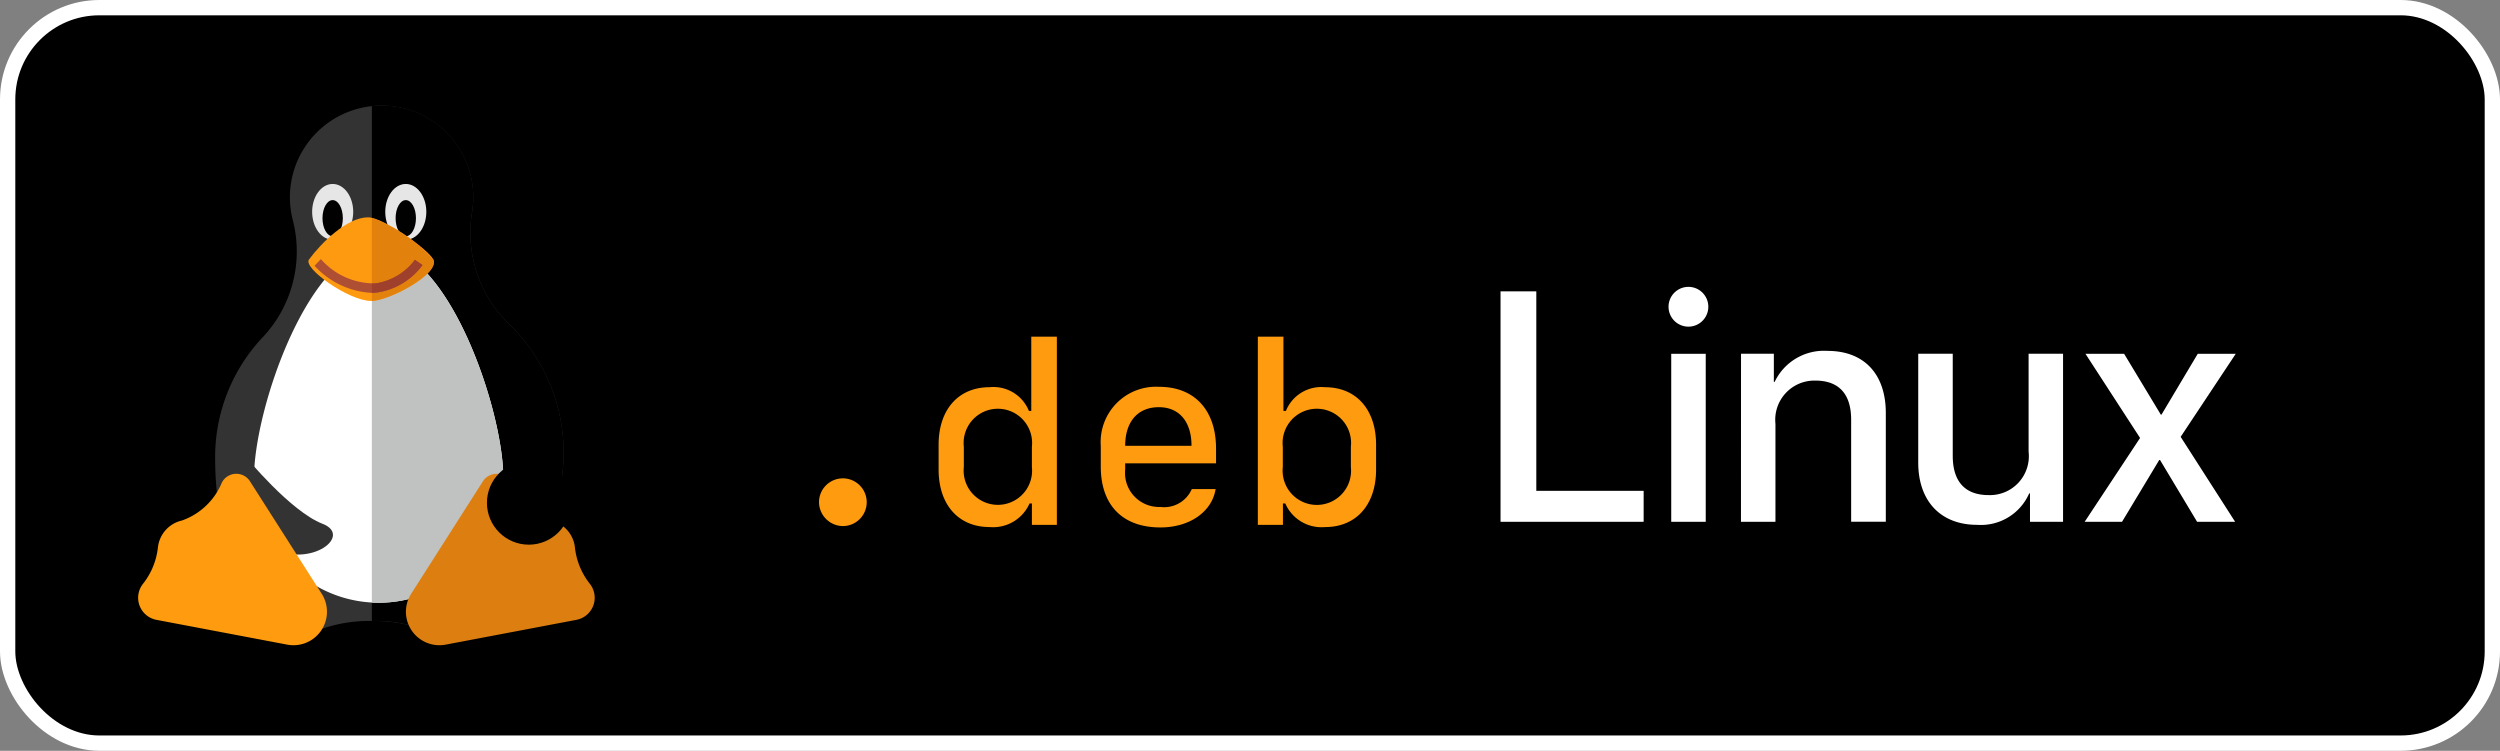 <svg xmlns="http://www.w3.org/2000/svg" width="163.378" height="49.064" viewBox="0 0 163.378 49.064"><rect x="0" y="0" width="163.378" height="49.064" fill="#808080" stroke="none"/><defs><style>.a{stroke:#fff;stroke-miterlimit:10;}.b{fill:#333;}.c{fill:#fff;}.d{fill:#c0c2c1;}.e{fill:#e6e6e6;}.f{fill:#000100;}.g{fill:#fe9a0f;}.h{fill:#e2810c;}.i{fill:#dd7f10;}.j{fill:#ae4e32;}.k{fill:#9e402b;}.l{fill:#fe9b0e;}</style></defs><g transform="translate(-21.277 -651.581)"><rect class="a" width="162.378" height="48.064" rx="5.995" transform="translate(21.777 652.081)"/><path class="b" d="M54.679,672.889a8.315,8.315,0,0,1-2.544-7.5,5.991,5.991,0,1,0-11.731.544,8.183,8.183,0,0,1-1.915,7.641,11.419,11.419,0,0,0-3.153,7.835c0,6.984,2.718,10.349,6.606,11.41a9.24,9.24,0,0,1,3.636-.655,9.477,9.477,0,0,1,3.5.6c4.8-.962,7.074-3.3,8.662-8.694A11.677,11.677,0,0,0,54.679,672.889Z"/><path d="M54.679,672.889a8.315,8.315,0,0,1-2.544-7.5,5.981,5.981,0,0,0-6.557-6.875v33.65a8.707,8.707,0,0,1,3.91.789c4.54-.708,6.711-3.642,8.254-8.886A11.677,11.677,0,0,0,54.679,672.889Z"/><path class="c" d="M37.875,682.822c0-4.553,3.648-15.1,8.148-15.1s8.147,10.6,8.147,15.1a8.147,8.147,0,0,1-16.295,0Z"/><path class="d" d="M46.023,667.725a3.017,3.017,0,0,0-.445.035v23.2c.148.008.3.012.445.012a8.147,8.147,0,0,0,8.147-8.147C54.17,678.322,50.522,667.725,46.023,667.725Z"/><ellipse class="e" cx="1.342" cy="1.822" rx="1.342" ry="1.822" transform="translate(41.676 663.603)"/><ellipse class="f" cx="0.665" cy="1.181" rx="0.665" ry="1.181" transform="translate(42.352 664.658)"/><ellipse class="e" cx="1.342" cy="1.822" rx="1.342" ry="1.822" transform="translate(46.454 663.603)"/><ellipse class="f" cx="0.665" cy="1.181" rx="0.665" ry="1.181" transform="translate(47.13 664.658)"/><path class="g" d="M49.593,668.54c.438.935-2.9,2.708-4.062,2.708-1.449,0-4.477-2.143-4.061-2.708.775-1.054,2.468-2.756,3.858-2.756C46.329,665.784,49.295,667.905,49.593,668.54Z"/><path class="h" d="M49.593,668.54a10.3,10.3,0,0,0-4.015-2.722v5.428C46.78,671.2,50.026,669.463,49.593,668.54Z"/><path class="i" d="M54.673,683.124a4.4,4.4,0,0,0,2.609,2.474,2.027,2.027,0,0,1,1.566,1.751c.012.118.03.237.052.356a4.631,4.631,0,0,0,.93,2.035,1.47,1.47,0,0,1-.891,2.35L50.4,693.709a2.188,2.188,0,0,1-2.278-3.284l4.716-7.394A1.06,1.06,0,0,1,54.673,683.124Z"/><path class="j" d="M45.518,670.718a5.457,5.457,0,0,1-3.687-1.768l.416-.436a4.634,4.634,0,0,0,3.59,1.585,3.937,3.937,0,0,0,2.557-1.538l.495.342A4.5,4.5,0,0,1,45.9,670.7,3.479,3.479,0,0,1,45.518,670.718Z"/><path class="k" d="M45.837,670.1c-.086.009-.172.013-.259.015v.6c.108,0,.214-.007.321-.018a4.5,4.5,0,0,0,2.99-1.795l-.5-.342A3.93,3.93,0,0,1,45.837,670.1Z"/><circle cx="2.736" cy="2.736" r="2.736" transform="translate(53.099 681.704)"/><path class="b" d="M37.344,681.442s2.924,3.564,5.008,4.368-.991,3.136-3.8,1.367S37.344,681.442,37.344,681.442Z"/><path class="l" d="M35.773,683.124a4.4,4.4,0,0,1-2.61,2.474,2.027,2.027,0,0,0-1.565,1.751c-.013.118-.03.237-.053.356a4.618,4.618,0,0,1-.929,2.035,1.47,1.47,0,0,0,.891,2.35l8.542,1.619a2.188,2.188,0,0,0,2.278-3.284l-4.716-7.394A1.06,1.06,0,0,0,35.773,683.124Z"/><path class="c" d="M128.691,685.681h-9.352v-15.06h2.338v13.036h7.014Z"/><path class="c" d="M130.318,671.634a1.3,1.3,0,1,1,1.3,1.294A1.3,1.3,0,0,1,130.318,671.634Zm.176,3.068h2.255v10.979h-2.255Z"/><path class="c" d="M135.055,674.7H137.2v1.837h.053a3.566,3.566,0,0,1,3.454-2.025c2.422,0,3.81,1.544,3.81,4.06v7.107h-2.265v-6.668c0-1.65-.772-2.558-2.338-2.558a2.561,2.561,0,0,0-2.609,2.829v6.4h-2.254Z"/><path class="c" d="M156.1,685.681h-2.161v-1.857h-.052a3.444,3.444,0,0,1-3.4,2.056c-2.39,0-3.851-1.555-3.851-4.071V674.7h2.255v6.669c0,1.67.793,2.567,2.347,2.567a2.543,2.543,0,0,0,2.61-2.839v-6.4H156.1Z"/><path class="c" d="M162.386,681.642l-2.432,4.039h-2.442l3.621-5.479-3.569-5.5h2.526l2.4,3.977h.042l2.37-3.977h2.483l-3.6,5.427,3.56,5.552H164.86l-2.422-4.039Z"/><path class="l" d="M74.8,684.369a1.559,1.559,0,1,1,1.558,1.591A1.576,1.576,0,0,1,74.8,684.369Z"/><path class="l" d="M88.559,684.482a2.6,2.6,0,0,1-2.606,1.543c-2.038,0-3.337-1.453-3.337-3.766v-1.608c0-2.313,1.3-3.766,3.337-3.766a2.5,2.5,0,0,1,2.565,1.55h.154v-4.854h1.672v12.3H88.713v-1.4ZM84.264,682.1a2.237,2.237,0,1,0,4.449,0v-1.323a2.238,2.238,0,1,0-4.449,0Z"/><path class="l" d="M100.719,683.541c-.236,1.485-1.7,2.509-3.605,2.509-2.484,0-3.9-1.462-3.9-3.979v-1.346a3.618,3.618,0,0,1,3.815-3.865c2.314,0,3.718,1.527,3.718,4.042v.958H94.809v.4a2.225,2.225,0,0,0,2.3,2.451,1.969,1.969,0,0,0,2.054-1.169Zm-5.91-2.825h4.335c0-1.574-.8-2.525-2.135-2.525C95.637,678.191,94.809,679.133,94.809,680.716Z"/><path class="l" d="M105.272,684.482h-.154v1.4h-1.64v-12.3h1.672v4.854h.162a2.494,2.494,0,0,1,2.558-1.55c2.037,0,3.336,1.453,3.336,3.766v1.608c0,2.313-1.3,3.766-3.336,3.766A2.581,2.581,0,0,1,105.272,684.482Zm4.286-2.378v-1.323a2.238,2.238,0,1,0-4.448,0V682.1a2.237,2.237,0,1,0,4.448,0Z"/></g></svg>